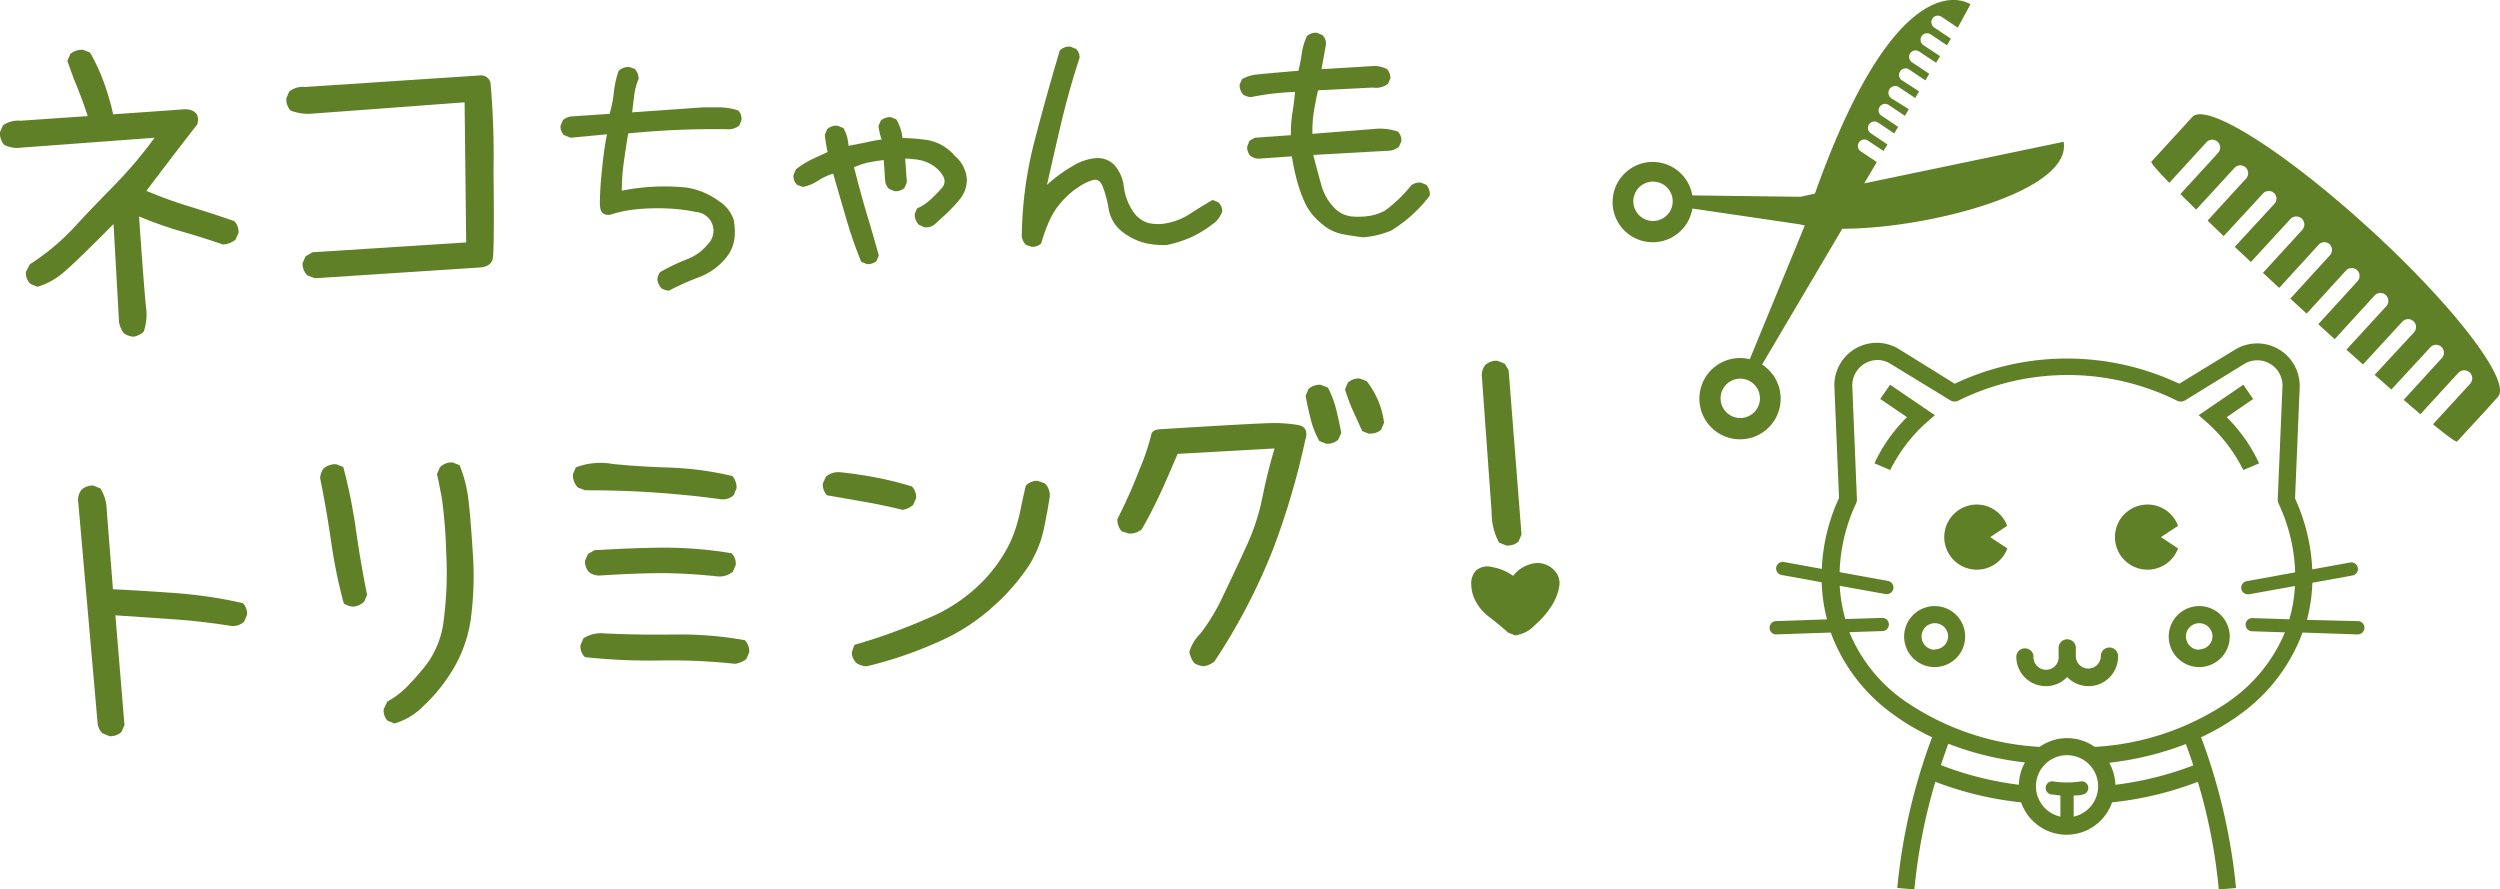 <svg xmlns="http://www.w3.org/2000/svg" width="254.09" height="90.4" viewBox="0 0 254.09 90.4"><defs><style>.cls-1{fill:#608027;}</style></defs><g id="レイヤー_2" data-name="レイヤー 2"><g id="レイヤー_1-2" data-name="レイヤー 1"><path class="cls-1" d="M214.4,65.81a.87.87,0,0,0-.88.87,1.27,1.27,0,1,1-2.54,0h0v-.92a.88.88,0,0,0-1.75,0v.92a1.28,1.28,0,1,1-2.55,0,.88.88,0,0,0-1.75,0,3,3,0,0,0,5.17,2.13,3,3,0,0,0,5.17-2.13A.87.87,0,0,0,214.4,65.81Z"/><path class="cls-1" d="M196.64,61.6a3.1,3.1,0,1,0,3.09,3.09A3.09,3.09,0,0,0,196.64,61.6Zm0,4.44A1.35,1.35,0,1,1,198,64.69,1.35,1.35,0,0,1,196.64,66Z"/><path class="cls-1" d="M223.53,61.6a3.1,3.1,0,1,0,3.09,3.09A3.09,3.09,0,0,0,223.53,61.6Zm0,4.44a1.35,1.35,0,1,1,1.34-1.35A1.35,1.35,0,0,1,223.53,66Z"/><path class="cls-1" d="M200.92,51.28a3.31,3.31,0,1,0,3.1,4.46l-1.74-1.15L204,53.44A3.31,3.31,0,0,0,200.92,51.28Z"/><path class="cls-1" d="M221.37,55.74l-1.74-1.15,1.74-1.15a3.31,3.31,0,1,0,0,2.3Z"/><path class="cls-1" d="M195.8,42.94l.85-.74-4.55-3.1-1,1.45,2.72,1.85a16.12,16.12,0,0,0-3.31,4.69l1.61.68A15.94,15.94,0,0,1,195.8,42.94Z"/><path class="cls-1" d="M228,47.77l1.61-.68a16.3,16.3,0,0,0-3.3-4.69L229,40.55l-1-1.45-4.54,3.1.85.74A16.16,16.16,0,0,1,228,47.77Z"/><path class="cls-1" d="M239.72,63.13,234.47,63a16.73,16.73,0,0,0,.55-3.77l4.08-.74a.67.67,0,0,0-.24-1.32l-3.85.7a19.51,19.51,0,0,0-1.75-7.21l.47-11.27a4.32,4.32,0,0,0-6.56-3.86L221.49,39a26.71,26.71,0,0,0-22.82,0L193,35.48a4.31,4.31,0,0,0-6.56,3.86l.47,11.27a19.12,19.12,0,0,0-1.75,7.21l-3.85-.7a.67.67,0,1,0-.24,1.32l4.08.74a16.73,16.73,0,0,0,.54,3.77l-5.24.18a.68.68,0,0,0,0,1.35h0l5.62-.19a17.74,17.74,0,0,0,6.44,8.38,23.26,23.26,0,0,0,3.86,2.26,59.77,59.77,0,0,0-3.54,15.32l1.74.15a57.27,57.27,0,0,1,2.13-10.94,34.65,34.65,0,0,0,8.72,2.09,4.89,4.89,0,0,0,9.24,0,34.54,34.54,0,0,0,8.72-2.09,56.51,56.51,0,0,1,2.13,10.94l1.75-.15a60.07,60.07,0,0,0-3.55-15.32,23.36,23.36,0,0,0,3.87-2.26,17.87,17.87,0,0,0,6.44-8.38l5.61.19h0a.68.68,0,0,0,.68-.65A.67.67,0,0,0,239.72,63.13ZM205.19,79.76a33.14,33.14,0,0,1-7.93-2c.34-1,.62-1.79.76-2.17a31.07,31.07,0,0,0,7.79,1.9A4.88,4.88,0,0,0,205.19,79.76ZM210.76,83V80.85c.3,0,.61,0,.92-.1a.67.67,0,1,0-.21-1.33,9.25,9.25,0,0,1-2.78,0,.67.67,0,0,0-.77.56.69.69,0,0,0,.56.77c.31,0,.62.08.93.1V83a3.16,3.16,0,1,1,1.35,0ZM215,79.76a4.88,4.88,0,0,0-.63-2.24,31.07,31.07,0,0,0,7.79-1.9c.14.38.42,1.13.76,2.17A33.18,33.18,0,0,1,215,79.76Zm11.61-8.51a26.89,26.89,0,0,1-13.71,4.66,4.85,4.85,0,0,0-5.6,0,26.85,26.85,0,0,1-13.7-4.66,15.92,15.92,0,0,1-5.64-7l3.35-.11a.67.67,0,0,0,0-1.34l-3.76.12a15.61,15.61,0,0,1-.57-3.38l4.67.84h.12a.67.67,0,0,0,.12-1.33l-4.92-.9a17.78,17.78,0,0,1,1.68-7,.84.84,0,0,0,.08-.41l-.47-11.47a2.58,2.58,0,0,1,2.56-2.68,2.48,2.48,0,0,1,1.33.39l6.09,3.72a.84.84,0,0,0,.84,0,25,25,0,0,1,22.14,0,.86.86,0,0,0,.85,0L228.08,37a2.56,2.56,0,0,1,3.9,2.29l-.48,11.47a1,1,0,0,0,.08.41,17.62,17.62,0,0,1,1.69,7l-4.93.9a.68.68,0,0,0-.54.78.67.67,0,0,0,.66.55h.13l4.66-.84a15,15,0,0,1-.57,3.38l-3.75-.12a.67.67,0,1,0-.05,1.34l3.35.11A16,16,0,0,1,226.59,71.25Z"/><path class="cls-1" d="M172.06,21.2l10.86,1.6.51.12-5.59,13.59a4.13,4.13,0,1,0,1.25.54l8.15-13.8c8.73,0,23.37-3.79,22.5-8.84l-20.27,4.23,1.28-2.17h0l-1.69-1.13a.66.66,0,0,1,.73-1.09l1.64,1.09.4-.66h0l-1.69-1.13a.66.66,0,0,1-.18-.91.67.67,0,0,1,.92-.18l1.64,1.1.4-.67h0l-1.69-1.13a.64.64,0,0,1-.18-.91.65.65,0,0,1,.91-.18l1.65,1.1.39-.67h0L192.24,10A.66.66,0,0,1,193,8.86l1.65,1.1.4-.67h0L193.3,8.16a.66.66,0,0,1-.18-.91.65.65,0,0,1,.91-.19l1.66,1.11.39-.67h0l-1.69-1.13a.66.66,0,1,1,.73-1.09l1.66,1.1.4-.67h0l-1.69-1.12a.67.67,0,0,1-.18-.92.66.66,0,0,1,.91-.18l1.66,1.11.4-.67h0l-1.69-1.13a.66.66,0,0,1,.73-1.1l1.66,1.11L200.27.44s-7.17-5.09-15.81,19.24L183,20l-11-.14a4.08,4.08,0,1,0,0,1.36Zm6.72,19.89a2,2,0,1,1-1.3-2.51A2,2,0,0,1,178.78,41.09ZM168.2,22.45A2,2,0,1,1,170,20.3,2,2,0,0,1,168.2,22.45Z"/><path class="cls-1" d="M240.9,23.32c-8.58-7.85-16.68-13-18.09-11.42l-4.15,4.53c-.09.1.59.88,1.82,2.15l3.77-4.12a.8.8,0,0,1,1.19,1.08l-3.83,4.18c.48.49,1,1,1.6,1.58l3.89-4.23a.8.8,0,0,1,1.13-.06.81.81,0,0,1,.05,1.14l-3.91,4.27L226,24,230,19.67a.8.8,0,0,1,1.13-.05.79.79,0,0,1,0,1.13l-4,4.34,1.64,1.54,4-4.35A.8.8,0,0,1,234,23.36l-4,4.37,1.65,1.53,4-4.38a.79.79,0,0,1,1.13-.05.81.81,0,0,1,0,1.14l-4,4.38.9.83.76.69,4-4.38a.8.8,0,0,1,1.18,1.08l-4,4.38,1.67,1.52,4-4.38a.81.81,0,1,1,1.19,1.09l-4,4.36,1.68,1.5,4-4.34a.8.8,0,0,1,1.19,1.08l-4,4.32,1.7,1.49L247,35.31a.8.8,0,0,1,1.13-.06.81.81,0,0,1,.05,1.14l-3.88,4.25L246,42.1l3.84-4.19A.8.8,0,1,1,251.06,39l-3.78,4.12c1.46,1.2,2.36,1.85,2.45,1.75s4-4.33,4.15-4.54C255.29,38.79,249.48,31.17,240.9,23.32Z"/><path class="cls-1" d="M13.6,34.22a1.81,1.81,0,0,1-1-.34,2.65,2.65,0,0,1-.5-1.11l-.56-10c-2.5,2.52-4.16,4.13-5,4.85a7.42,7.42,0,0,1-2.73,1.53l-.71-.29a1.53,1.53,0,0,1-.47-1.22l.4-.77c.75-.5,1.48-1,2.2-1.6a23.69,23.69,0,0,0,2.63-2.51c1-1.1,2.29-2.42,3.77-3.94A43.15,43.15,0,0,0,15.71,14L2.22,15a2.91,2.91,0,0,1-1.79-.28A1.75,1.75,0,0,1,0,13.43l.3-.69a2.71,2.71,0,0,1,1.8-.47l6.82-.47c-.36-1.08-.71-2.05-1.07-2.93s-.69-1.77-1-2.69l.3-.7a1.88,1.88,0,0,1,1.28-.42l.72.28A18.91,18.91,0,0,1,10.5,8.22a24.91,24.91,0,0,1,1,3.4l7.37-.52c1,.07,1.44.58,1.18,1.54q-3,3.86-5.17,6.76A45,45,0,0,0,19.3,21c1.5.46,3,.95,4.51,1.47a1.55,1.55,0,0,1,.43,1.19l-.3.69a2.13,2.13,0,0,1-1.28.5c-1.41-.49-2.85-.94-4.29-1.35A40.9,40.9,0,0,1,14.13,22c.37,5.29.61,8.39.72,9.28a5.28,5.28,0,0,1-.25,2.44A2.21,2.21,0,0,1,13.6,34.22Z"/><path class="cls-1" d="M32,28.28,31.26,28a1.62,1.62,0,0,1-.51-1.25l.3-.69.7-.42,15.63-1L47.22,10.4,31.73,11.55a4.81,4.81,0,0,1-2.2-.32A1.71,1.71,0,0,1,29.1,10l.29-.69A2.19,2.19,0,0,1,31,8.84L48.72,7.67a1,1,0,0,1,1.13.73,82.75,82.75,0,0,1,.31,8.89q.09,8.16-.08,9c-.11.54-.56.84-1.34.9Z"/><path class="cls-1" d="M68,29.54a1.49,1.49,0,0,1-.8-.26,1.81,1.81,0,0,1-.39-.84,1.45,1.45,0,0,1,.28-.78,20.67,20.67,0,0,1,2.68-1.29,5.1,5.1,0,0,0,2.19-1.57,1.91,1.91,0,0,0-1.2-3.25,17.38,17.38,0,0,0-2.93-.36,21.72,21.72,0,0,0-3.15.08,12.67,12.67,0,0,0-2.71.57c-.7.05-1-.33-1-1.12,0-1.19.1-2.38.22-3.58s.28-2.36.5-3.49L58,14l-.68-.27a1.24,1.24,0,0,1-.35-.95l.24-.56a1.46,1.46,0,0,1,.92-.39l3.83-.26a12.59,12.59,0,0,0,.43-2.2,9.93,9.93,0,0,1,.48-2.16,1.46,1.46,0,0,1,1.09-.4L64.5,7a1.38,1.38,0,0,1,.4,1.05,6.08,6.08,0,0,0-.44,1.62c-.07.57-.14,1.15-.21,1.75l7.17-.51c.63,0,1.24,0,1.85,0a6.91,6.91,0,0,1,1.75.31,1.21,1.21,0,0,1,.34,1l-.23.55a1.85,1.85,0,0,1-1.34.36,88.75,88.75,0,0,0-9.94.43c-.16.95-.31,1.9-.44,2.87a20.49,20.49,0,0,0-.21,2.95,22.07,22.07,0,0,1,6.55-.32,7.45,7.45,0,0,1,3.33,1.39,3.67,3.67,0,0,1,1.48,1.84,6.59,6.59,0,0,1,.1,1.87,3.88,3.88,0,0,1-1,2.19,6.44,6.44,0,0,1-2.56,1.8C70,28.57,69,29,68,29.54Z"/><path class="cls-1" d="M88.1,26.84l-.57-.23A44.27,44.27,0,0,1,86,22.19c-.44-1.5-.88-3-1.32-4.54a5.93,5.93,0,0,0-1.58.74A4.23,4.23,0,0,1,81.6,19L81,18.78a1.24,1.24,0,0,1-.35-1l.24-.56a8.44,8.44,0,0,1,1.57-1l1.66-.77a13,13,0,0,1-.29-1.76l.24-.56a1.32,1.32,0,0,1,1.09-.34l.57.23a4.26,4.26,0,0,1,.51,1.8L88,14.48a14.28,14.28,0,0,1,1.61-.3,5.46,5.46,0,0,1-.32-1.38l.24-.56a1.53,1.53,0,0,1,1-.34l.57.23a4.91,4.91,0,0,1,.63,1.9,17.41,17.41,0,0,1,2.72.24,4.78,4.78,0,0,1,2.62,1.6,3.38,3.38,0,0,1,1.2,2.43A3.22,3.22,0,0,1,97.74,20a10,10,0,0,1-1,1.16c-.33.36-.85.84-1.54,1.45a1.45,1.45,0,0,1-1.25.49l-.57-.26a1.55,1.55,0,0,1-.41-1.1l.24-.56a4.81,4.81,0,0,0,1.4-.93c.44-.41.81-.8,1.13-1.16a1,1,0,0,0,.11-1.2,3.15,3.15,0,0,0-1.06-1.09,3.82,3.82,0,0,0-1.4-.55A9.49,9.49,0,0,0,92,16.12l.17,2.42-.24.55a1.31,1.31,0,0,1-1,.34l-.57-.23a1.41,1.41,0,0,1-.39-.73l-.15-2.2a17.46,17.46,0,0,0-1.73.28A8.19,8.19,0,0,0,86.8,17c.42,1.66.84,3.21,1.27,4.65s.85,2.88,1.25,4.32l-.24.56A1.32,1.32,0,0,1,88.1,26.84Z"/><path class="cls-1" d="M118.58,24.9a8.32,8.32,0,0,1-2.24-.21,6.33,6.33,0,0,1-2.23-1.1,3.72,3.72,0,0,1-1.44-2.41,11.18,11.18,0,0,0-.63-2.31c-.22-.48-.53-.68-.93-.58a5.09,5.09,0,0,0-1.46.7A7.93,7.93,0,0,0,108,20.4a7.46,7.46,0,0,0-1.33,2,15.84,15.84,0,0,0-.84,2.32,1.23,1.23,0,0,1-1,.36l-.57-.2a1.57,1.57,0,0,1-.41-.81,40,40,0,0,1,1.25-9.56q1.22-4.71,2.61-9.37a1.32,1.32,0,0,1,1.08-.4l.57.23a1.12,1.12,0,0,1,.36.92c-.7,2.12-1.3,4.27-1.82,6.43s-1,4.33-1.49,6.47A14.66,14.66,0,0,1,109,16.89a5.37,5.37,0,0,1,2.38-.82,2.38,2.38,0,0,1,1.85.67,4,4,0,0,1,1,2.3,5.94,5.94,0,0,0,.94,2.47,2.88,2.88,0,0,0,1.49,1.14,4.41,4.41,0,0,0,2.08,0,6.33,6.33,0,0,0,2.33-1c.73-.47,1.45-.91,2.18-1.33l.57.24a1.18,1.18,0,0,1,.4.94,2.88,2.88,0,0,1-.62,1A12.09,12.09,0,0,1,121.3,24,11.52,11.52,0,0,1,118.58,24.9Z"/><path class="cls-1" d="M138.52,24.12q-1.07-.14-2.13-.33a4.66,4.66,0,0,1-2.17-1.15,5.89,5.89,0,0,1-1.58-2,14.16,14.16,0,0,1-.81-2.25,22.61,22.61,0,0,1-.53-2.5l-3.4.24a1.56,1.56,0,0,1-.79-.27,1.22,1.22,0,0,1-.34-1l.23-.56.54-.3,3.66-.26a13.7,13.7,0,0,1,.15-2.23c.12-.72.21-1.45.27-2.17a27.44,27.44,0,0,0-4.48.53,1.56,1.56,0,0,1-.8-.27,1.46,1.46,0,0,1-.35-1l.24-.55a3.78,3.78,0,0,1,1.42-.47c.53-.06,2-.19,4.32-.39a18,18,0,0,0,.34-1.78,6.34,6.34,0,0,1,.52-1.74,1.35,1.35,0,0,1,1-.34l.57.23a1.2,1.2,0,0,1,.35,1.06l-.44,2.41,5.14-.31a2.76,2.76,0,0,1,1.51.3,1.23,1.23,0,0,1,.35.95l-.24.55a2,2,0,0,1-1.53.38l-5.58.28c-.17.74-.31,1.47-.43,2.19a12.67,12.67,0,0,0-.14,2.23l6.12-.48a5.87,5.87,0,0,1,2.56.25,1.22,1.22,0,0,1,.35,1l-.24.55a1.88,1.88,0,0,1-1.25.41l-7.45.42c.3,1.2.58,2.22.82,3.07A5.14,5.14,0,0,0,135.5,21a2.91,2.91,0,0,0,1.87,1,7.78,7.78,0,0,0,1.83-.06,5,5,0,0,0,1.57-.54,13.73,13.73,0,0,0,2.62-2.51,1.36,1.36,0,0,1,1-.34l.57.23a1.39,1.39,0,0,1,.35,1.11,14.31,14.31,0,0,1-3.91,3.54A9.2,9.2,0,0,1,138.52,24.12Z"/><path class="cls-1" d="M11.12,74.82l-.71-.29a1.75,1.75,0,0,1-.48-.91l-2-22.84a1.73,1.73,0,0,1,.35-1,1.66,1.66,0,0,1,1.21-.43l.71.29a4.24,4.24,0,0,1,.65,2.25l.63,8q3.33.16,6.63.41a46.05,46.05,0,0,1,6.57,1,1.53,1.53,0,0,1,.43,1.18l-.3.7a1.64,1.64,0,0,1-1.35.43c-2-.31-3.93-.54-5.86-.67l-5.87-.4.92,11.16-.3.69A1.64,1.64,0,0,1,11.12,74.82Z"/><path class="cls-1" d="M35.94,61.66a1.81,1.81,0,0,1-1-.34A50.61,50.61,0,0,1,33.65,55c-.32-2.16-.68-4.29-1.11-6.39a1.76,1.76,0,0,1,.35-1,1.89,1.89,0,0,1,1.28-.43l.72.29A54.72,54.72,0,0,1,36.2,54c.31,2.18.68,4.34,1.11,6.46l-.3.7A2.08,2.08,0,0,1,35.94,61.66Zm4.15,11.87-.71-.29A1.51,1.51,0,0,1,39,72.06l.37-.76A8.88,8.88,0,0,0,41.16,70a25.6,25.6,0,0,0,2.18-2.46A9.24,9.24,0,0,0,45.1,63a37.2,37.2,0,0,0,.25-6.83,51.19,51.19,0,0,0-.41-5.31c-.15-.9-.33-1.79-.53-2.67l.3-.7A1.69,1.69,0,0,1,46,47l.71.28a13.32,13.32,0,0,1,.83,3q.24,1.59.5,5.71a33.28,33.28,0,0,1-.2,7A13.81,13.81,0,0,1,46,68.1a17,17,0,0,1-3,3.69A6.71,6.71,0,0,1,40.09,73.53Z"/><path class="cls-1" d="M73.35,50.75c-2.19-.3-4.4-.52-6.62-.68s-4.65-.24-7.28-.24l-.71-.28a1.81,1.81,0,0,1-.51-1.35l.29-.69a6.89,6.89,0,0,1,3.71-.36c1.63.17,3.54.3,5.74.37a32.49,32.49,0,0,1,6.46.86,1.77,1.77,0,0,1,.43,1.25l-.29.7A1.65,1.65,0,0,1,73.35,50.75Zm1.38,16.72a60.45,60.45,0,0,0-7.64-.34,62.22,62.22,0,0,1-7.63-.34A1.46,1.46,0,0,1,59,65.57l.3-.7a3.39,3.39,0,0,1,2.18-.49c2.36.11,4.75.14,7.17.11a36.68,36.68,0,0,1,7.07.58,1.7,1.7,0,0,1,.43,1.22l-.3.7A2.73,2.73,0,0,1,74.73,67.47ZM73,58.59c-1.49-.16-3-.27-4.56-.32s-4.07,0-7.56.23a1.81,1.81,0,0,1-1-.34A1.53,1.53,0,0,1,59.46,57l.3-.7.66-.38q5.92-.34,8.64-.23a41.56,41.56,0,0,1,5.29.54,1.51,1.51,0,0,1,.43,1.18l-.29.69A2.11,2.11,0,0,1,73,58.59Z"/><path class="cls-1" d="M91.74,51.82q-1.9-.47-3.84-.81l-3.84-.67a1.55,1.55,0,0,1-.43-1.19l.3-.69A1.93,1.93,0,0,1,85.42,48c1.28.13,2.51.32,3.71.55a34.76,34.76,0,0,1,3.55.89,1.55,1.55,0,0,1,.43,1.19l-.3.69A2.23,2.23,0,0,1,91.74,51.82Zm-3.66,15.9a2,2,0,0,1-1-.31,1.44,1.44,0,0,1-.5-1.14l.26-.73a57.94,57.94,0,0,0,7.39-2.67,16.67,16.67,0,0,0,5.67-3.8,15.17,15.17,0,0,0,2.77-3.94,15,15,0,0,0,1-3.08c.18-.9.38-1.8.59-2.69a1.59,1.59,0,0,1,1.21-.49l.71.25a1.67,1.67,0,0,1,.51,1.35c-.17,1.16-.39,2.32-.64,3.48a11.46,11.46,0,0,1-1.51,3.58,21.2,21.2,0,0,1-3.47,4,20.58,20.58,0,0,1-5.8,3.75A40.63,40.63,0,0,1,88.08,67.72Z"/><path class="cls-1" d="M122.37,67.71a1.89,1.89,0,0,1-1-.33,2.6,2.6,0,0,1-.49-1.12A4.38,4.38,0,0,1,122,64.4a19.83,19.83,0,0,0,2.3-3.82c.8-1.66,1.58-3.32,2.35-5a22.51,22.51,0,0,0,1.65-5c.34-1.71.76-3.37,1.24-5l-9.85.55c-.68,1.58-1.28,3-1.82,4.14s-1.15,2.36-1.83,3.53a1.9,1.9,0,0,1-1.29.43L114,54a1.77,1.77,0,0,1-.43-1.25,52,52,0,0,0,2.23-5A23.28,23.28,0,0,0,117,44.22q.06-.57,1-.6Q128,43,129.43,43a14.14,14.14,0,0,1,2.52.2c.71.13,1,.64.71,1.53a76.74,76.74,0,0,1-3.24,11,60.65,60.65,0,0,1-6,11.51A2.34,2.34,0,0,1,122.37,67.71ZM134.8,45.1l-.71-.28a9,9,0,0,1-.88-2.23c-.19-.78-.37-1.56-.51-2.36l.29-.7a1.7,1.7,0,0,1,1.25-.42l.72.29a9.27,9.27,0,0,1,.84,2.2c.19.77.37,1.57.52,2.39l-.3.69A1.64,1.64,0,0,1,134.8,45.1Zm4.36-1-.71-.29-.95-2.09a19.33,19.33,0,0,1-.8-2.14l.29-.69a1.65,1.65,0,0,1,1.22-.42l.71.28a9.05,9.05,0,0,1,1.14,1.95,8.3,8.3,0,0,1,.61,2.25l-.3.73A1.63,1.63,0,0,1,139.16,44.06Z"/><path class="cls-1" d="M154,64.58l-.73-.29c-.55-.51-1.17-1-1.84-1.53a4.83,4.83,0,0,1-1.47-1.69,3.78,3.78,0,0,1-.43-1.71A1.92,1.92,0,0,1,150,58a1.79,1.79,0,0,1,1.68-.36,5.11,5.11,0,0,1,2.11.89,3.36,3.36,0,0,1,2.42-1.31A2.35,2.35,0,0,1,158,58a1.87,1.87,0,0,1,.48,1.59,5.3,5.3,0,0,1-.73,1.91A8.82,8.82,0,0,1,156,63.53,3.38,3.38,0,0,1,154,64.58Zm-.92-9.14-.73-.3A6.61,6.61,0,0,1,151.6,52l-1-13.9a1.75,1.75,0,0,1,.35-1,1.67,1.67,0,0,1,1.25-.43l.73.29.4.66,1.31,16.71-.31.72A1.69,1.69,0,0,1,153.05,55.44Z"/></g></g></svg>
